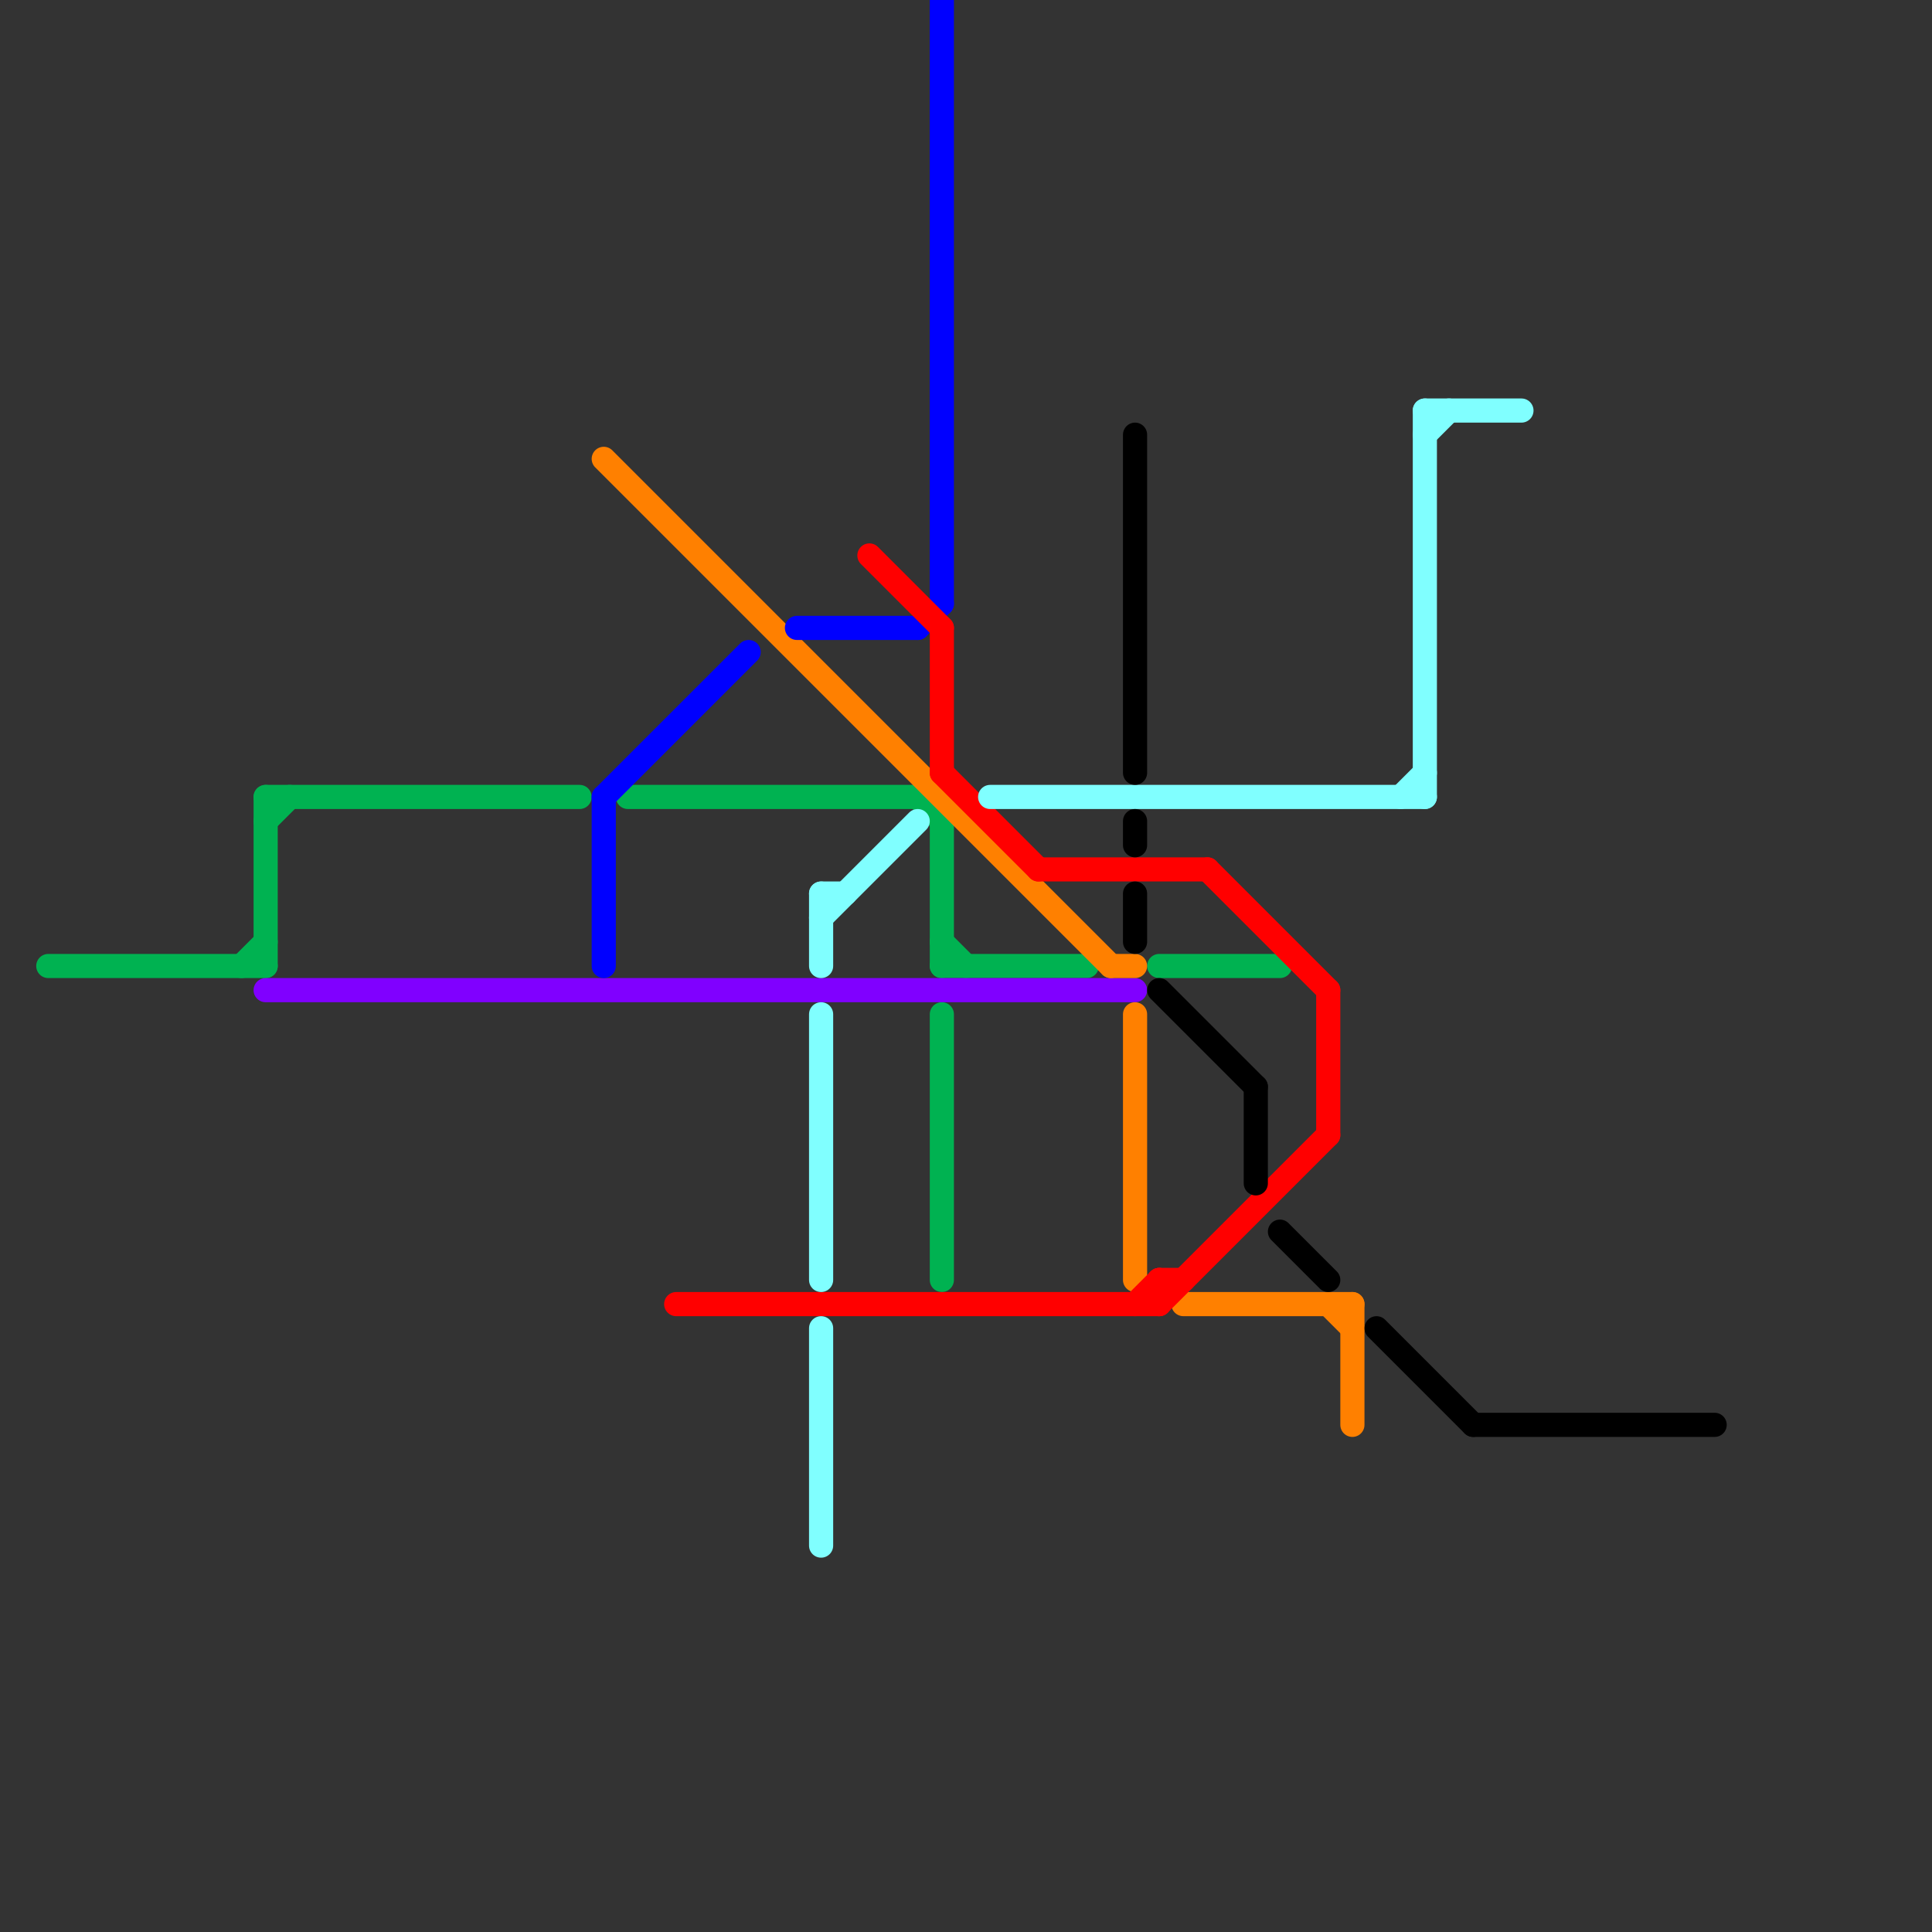 
<svg version="1.1" xmlns="http://www.w3.org/2000/svg" viewBox="0 0 80 80">
<rect x="0" y="0" width="80" height="80" fill="#333333" stroke="none"/>
<style>text { font: 1px Helvetica; font-weight: 600; white-space: pre; dominant-baseline: central; } line { stroke-width: 1; fill: none; stroke-linecap: round; stroke-linejoin: round; } .c0 { stroke: #00b251 } .c1 { stroke: #8000ff } .c2 { stroke: #ff8000 } .c3 { stroke: #0000ff } .c4 { stroke: #ff0000 } .c5 { stroke: #80ffff } .c6 { stroke: #000000 }</style><defs><g id="wm-xf"><circle r="1.2" fill="#000"/><circle r="0.9" fill="#fff"/><circle r="0.6" fill="#000"/><circle r="0.3" fill="#fff"/></g><g id="wm"><circle r="0.6" fill="#000"/><circle r="0.3" fill="#fff"/></g></defs><line class="c0" x1="11" y1="33" x2="24" y2="33"/><line class="c0" x1="39" y1="39" x2="40" y2="40"/><line class="c0" x1="11" y1="34" x2="12" y2="33"/><line class="c0" x1="39" y1="40" x2="45" y2="40"/><line class="c0" x1="26" y1="33" x2="38" y2="33"/><line class="c0" x1="38" y1="33" x2="39" y2="34"/><line class="c0" x1="10" y1="40" x2="11" y2="39"/><line class="c0" x1="11" y1="33" x2="11" y2="40"/><line class="c0" x1="2" y1="40" x2="11" y2="40"/><line class="c0" x1="39" y1="34" x2="39" y2="40"/><line class="c0" x1="48" y1="40" x2="53" y2="40"/><line class="c0" x1="39" y1="42" x2="39" y2="53"/><line class="c1" x1="11" y1="41" x2="47" y2="41"/><line class="c2" x1="47" y1="42" x2="47" y2="53"/><line class="c2" x1="55" y1="54" x2="56" y2="55"/><line class="c2" x1="25" y1="19" x2="46" y2="40"/><line class="c2" x1="49" y1="54" x2="56" y2="54"/><line class="c2" x1="46" y1="40" x2="47" y2="40"/><line class="c2" x1="56" y1="54" x2="56" y2="59"/><line class="c3" x1="33" y1="26" x2="38" y2="26"/><line class="c3" x1="25" y1="33" x2="31" y2="27"/><line class="c3" x1="39" y1="0" x2="39" y2="25"/><line class="c3" x1="25" y1="33" x2="25" y2="40"/><line class="c3" x1="38" y1="26" x2="39" y2="25"/><line class="c4" x1="55" y1="41" x2="55" y2="47"/><line class="c4" x1="50" y1="36" x2="55" y2="41"/><line class="c4" x1="36" y1="23" x2="39" y2="26"/><line class="c4" x1="48" y1="53" x2="48" y2="54"/><line class="c4" x1="39" y1="32" x2="43" y2="36"/><line class="c4" x1="48" y1="53" x2="49" y2="53"/><line class="c4" x1="39" y1="26" x2="39" y2="32"/><line class="c4" x1="48" y1="54" x2="55" y2="47"/><line class="c4" x1="43" y1="36" x2="50" y2="36"/><line class="c4" x1="28" y1="54" x2="48" y2="54"/><line class="c4" x1="47" y1="54" x2="48" y2="53"/><line class="c5" x1="41" y1="33" x2="59" y2="33"/><line class="c5" x1="59" y1="18" x2="60" y2="17"/><line class="c5" x1="34" y1="42" x2="34" y2="53"/><line class="c5" x1="58" y1="33" x2="59" y2="32"/><line class="c5" x1="34" y1="37" x2="35" y2="37"/><line class="c5" x1="34" y1="38" x2="38" y2="34"/><line class="c5" x1="59" y1="17" x2="59" y2="33"/><line class="c5" x1="34" y1="37" x2="34" y2="40"/><line class="c5" x1="59" y1="17" x2="63" y2="17"/><line class="c5" x1="34" y1="55" x2="34" y2="64"/><line class="c6" x1="48" y1="41" x2="52" y2="45"/><line class="c6" x1="57" y1="55" x2="61" y2="59"/><line class="c6" x1="52" y1="45" x2="52" y2="49"/><line class="c6" x1="47" y1="18" x2="47" y2="32"/><line class="c6" x1="47" y1="37" x2="47" y2="39"/><line class="c6" x1="61" y1="59" x2="71" y2="59"/><line class="c6" x1="53" y1="51" x2="55" y2="53"/><line class="c6" x1="47" y1="34" x2="47" y2="35"/>
</svg>

